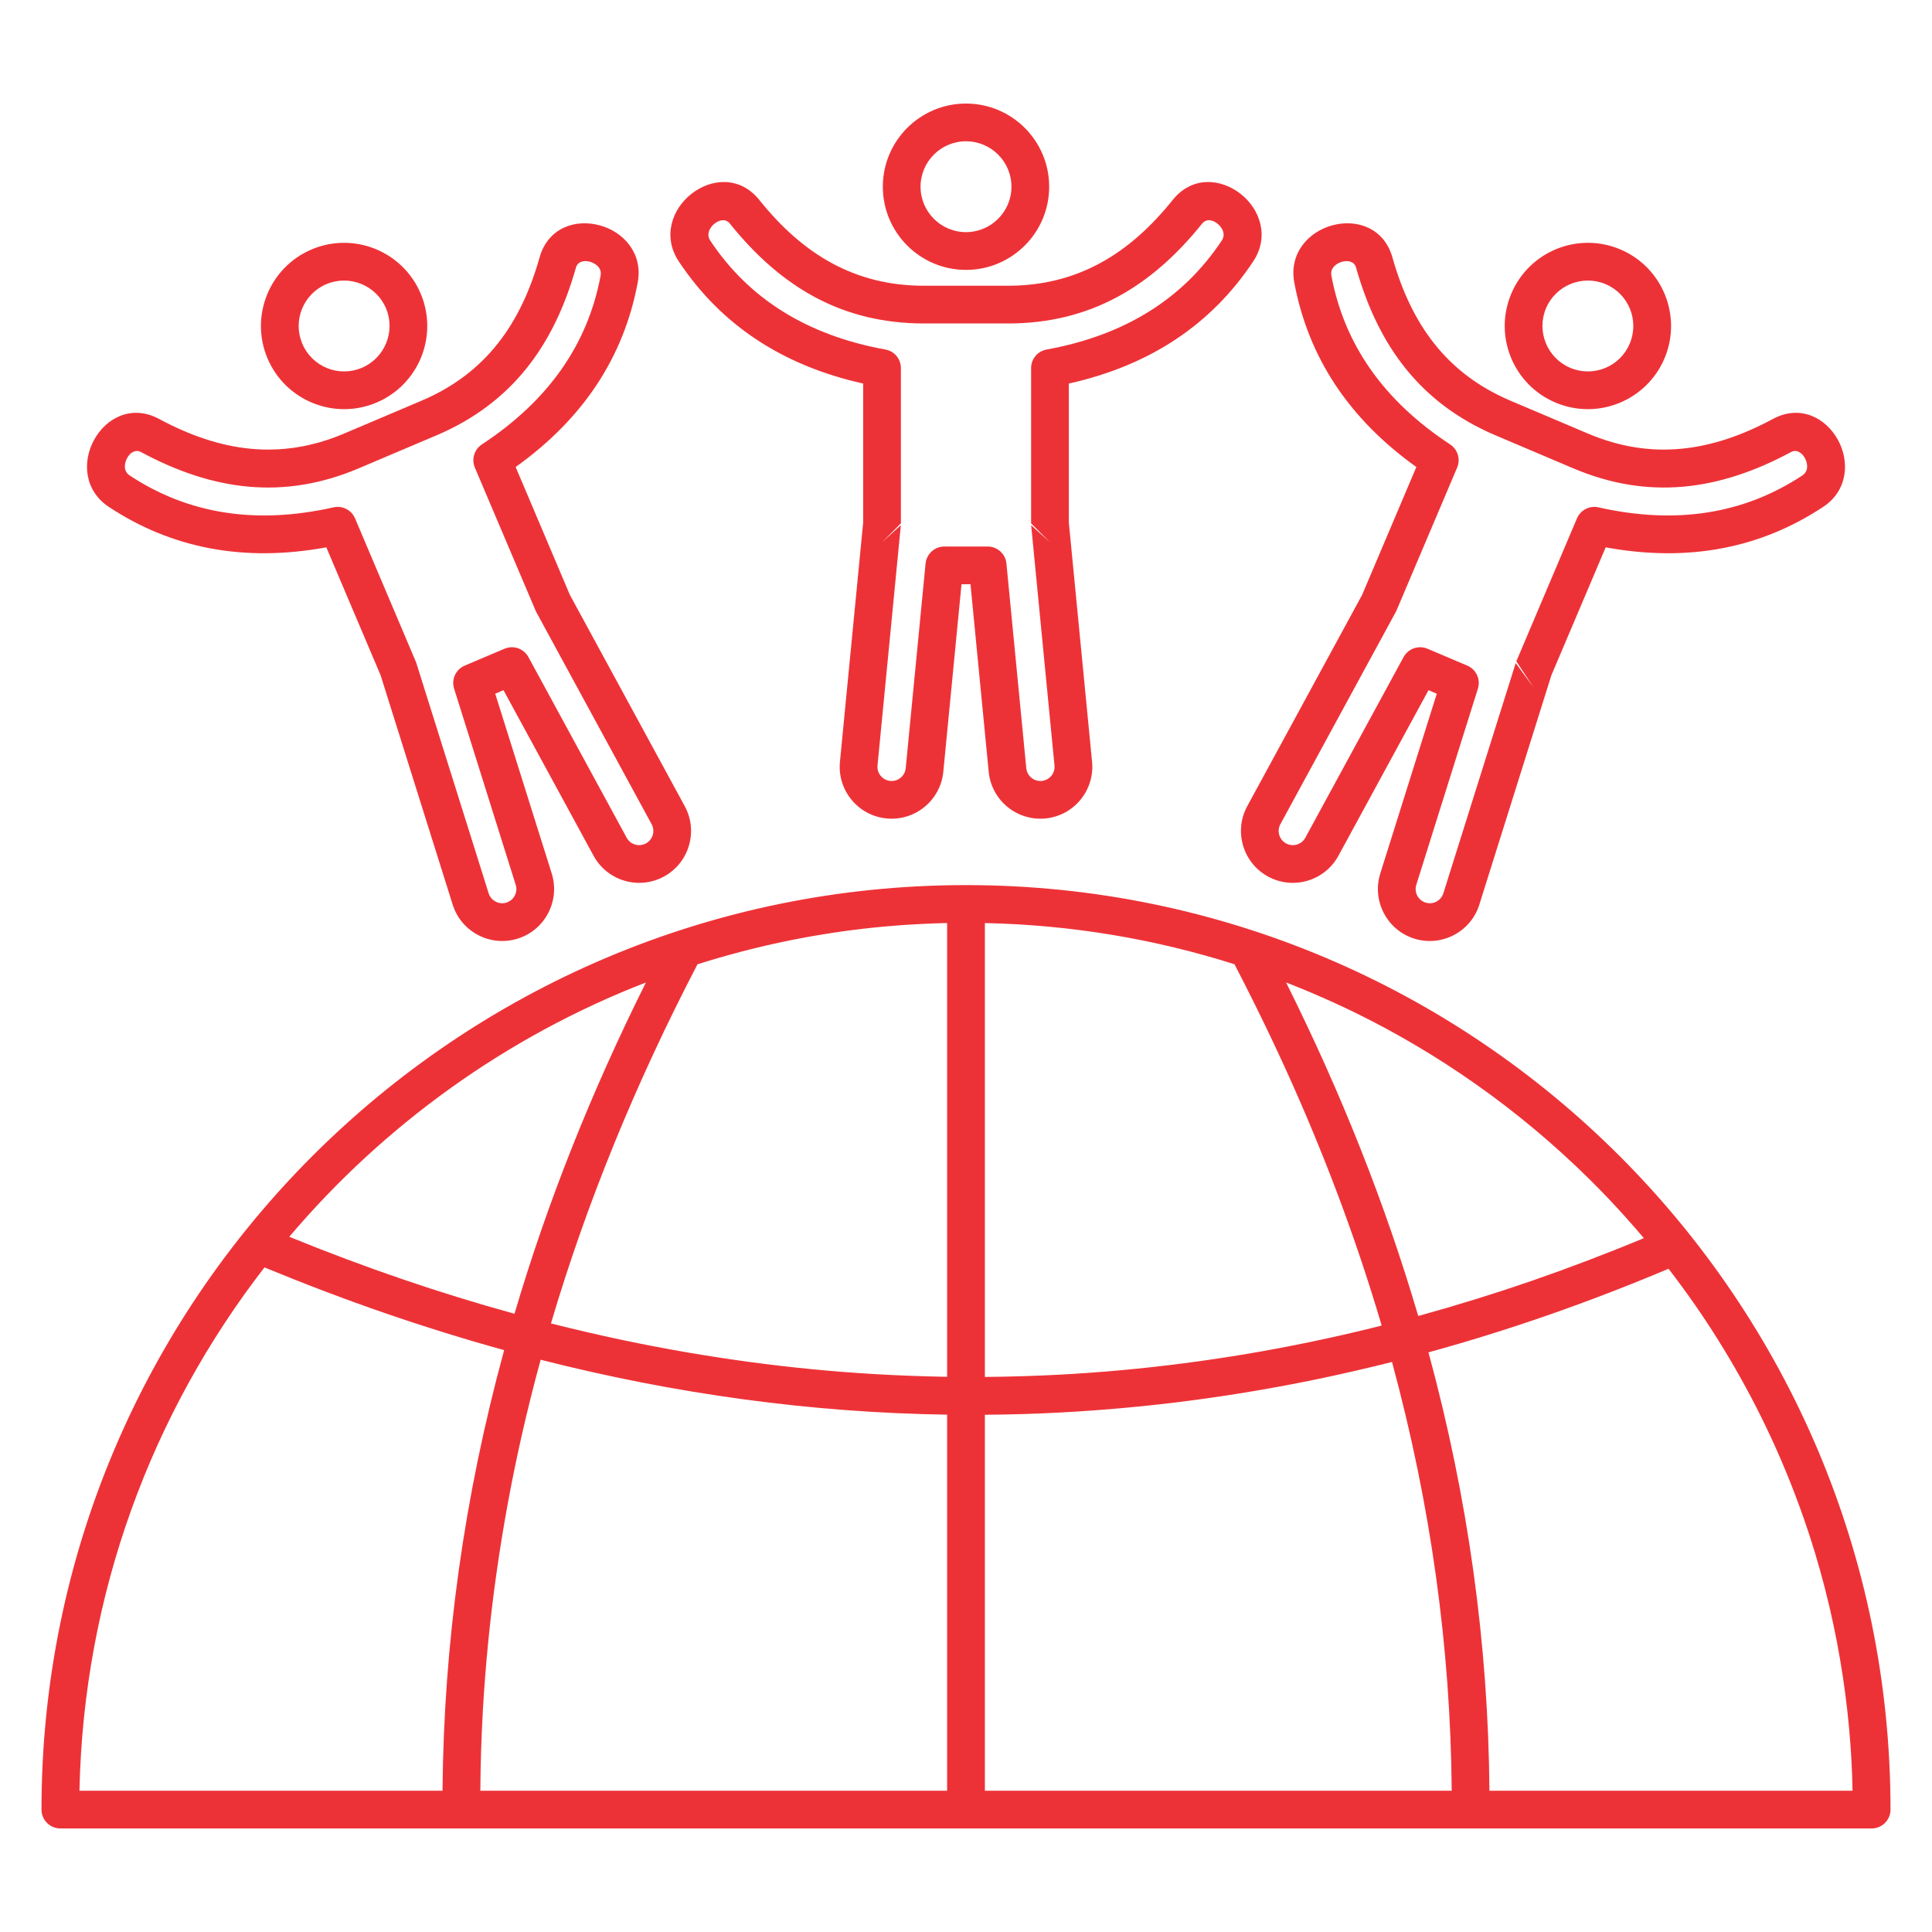 <svg width="40" height="40" viewBox="0 0 40 40" fill="none" xmlns="http://www.w3.org/2000/svg">
<path fill-rule="evenodd" clip-rule="evenodd" d="M20 18.325C9.436 18.325 0.859 26.902 0.859 37.466C0.859 37.681 1.034 37.856 1.25 37.856H38.75C38.966 37.856 39.141 37.681 39.141 37.466C39.141 26.902 30.564 18.325 20 18.325ZM34.546 26.268C32.889 26.967 31.232 27.544 29.575 27.999C30.397 31.024 30.814 34.05 30.837 37.075H38.355C38.351 36.852 38.342 36.63 38.33 36.408C38.305 35.977 38.266 35.548 38.211 35.12C38.082 34.113 37.87 33.117 37.576 32.146C37.191 30.878 36.669 29.652 36.02 28.498C35.73 27.981 35.416 27.48 35.078 26.994C34.906 26.748 34.729 26.506 34.546 26.269V26.268ZM28.805 28.202C28.306 28.327 27.805 28.443 27.301 28.548C26.42 28.731 25.532 28.882 24.64 28.998C23.756 29.114 22.869 29.195 21.979 29.243C21.459 29.271 20.938 29.287 20.417 29.291H20.391V37.075H30.056C30.033 34.117 29.623 31.158 28.82 28.198L28.805 28.202ZM11.191 28.162C11.044 28.698 10.91 29.238 10.788 29.781C10.581 30.704 10.411 31.635 10.279 32.572C10.146 33.509 10.053 34.452 9.998 35.397C9.967 35.948 9.949 36.499 9.945 37.051L9.944 37.075H19.609V29.289C16.804 29.247 13.998 28.866 11.193 28.152L11.191 28.162ZM5.476 26.24C3.146 29.248 1.73 32.999 1.645 37.075H9.162C9.186 34.034 9.608 30.993 10.438 27.952L10.409 27.945C9.591 27.718 8.781 27.466 7.98 27.19C7.141 26.901 6.312 26.585 5.492 26.247L5.476 26.24ZM20.391 19.111V28.508H20.406C20.916 28.503 21.427 28.488 21.936 28.461C22.798 28.415 23.658 28.336 24.513 28.225C25.387 28.112 26.257 27.965 27.119 27.786C27.613 27.684 28.104 27.571 28.593 27.448L28.604 27.438C28.475 26.999 28.337 26.562 28.193 26.129C27.921 25.316 27.623 24.511 27.299 23.717C26.959 22.878 26.59 22.052 26.196 21.236C25.995 20.82 25.788 20.406 25.575 19.995L25.559 19.964C23.923 19.445 22.188 19.148 20.391 19.111ZM19.591 19.111C19.301 19.117 19.011 19.131 18.721 19.15C18.16 19.189 17.6 19.253 17.044 19.344C16.47 19.437 15.898 19.558 15.335 19.706C15.038 19.784 14.743 19.869 14.45 19.962L14.441 19.964C13.15 22.443 12.14 24.922 11.407 27.4L11.427 27.405C11.915 27.528 12.406 27.642 12.899 27.746C13.762 27.927 14.632 28.078 15.505 28.196C16.362 28.312 17.221 28.396 18.084 28.448C18.584 28.477 19.084 28.496 19.584 28.505H19.609V19.111H19.591ZM26.627 20.341C27.776 22.643 28.686 24.945 29.363 27.246L29.386 27.24C30.167 27.024 30.942 26.784 31.709 26.52C32.491 26.249 33.266 25.954 34.031 25.636L34.034 25.634C33.916 25.495 33.798 25.358 33.677 25.224C33.429 24.946 33.173 24.677 32.909 24.416C32.18 23.695 31.391 23.035 30.553 22.445C29.778 21.899 28.961 21.413 28.111 20.993C27.79 20.835 27.464 20.686 27.135 20.547C26.973 20.478 26.812 20.413 26.648 20.349L26.627 20.341ZM13.373 20.341C10.488 21.459 7.956 23.286 5.989 25.606L6.016 25.617C6.782 25.929 7.556 26.22 8.339 26.487C9.096 26.746 9.862 26.982 10.634 27.195L10.652 27.2C11.326 24.913 12.232 22.627 13.373 20.341ZM8.741 8.29L8.725 8.297L7.125 8.976C5.799 9.538 4.559 9.354 3.29 8.672C2.73 8.372 2.199 8.648 1.947 9.108C1.702 9.556 1.741 10.157 2.255 10.496C3.555 11.354 5.052 11.645 6.756 11.332L7.88 13.98L9.372 18.729C9.549 19.295 10.153 19.61 10.72 19.433C11.285 19.255 11.6 18.651 11.423 18.085L10.253 14.363L10.424 14.289L12.289 17.717C12.572 18.238 13.225 18.431 13.746 18.148C14.267 17.865 14.46 17.212 14.177 16.691L11.799 12.317L10.676 9.669C12.085 8.662 12.916 7.383 13.203 5.851C13.316 5.247 12.912 4.8 12.419 4.666C11.912 4.527 11.345 4.717 11.172 5.328C10.782 6.709 10.057 7.727 8.741 8.29ZM31.275 8.297C31.419 8.359 31.312 8.313 31.259 8.29C29.943 7.727 29.218 6.709 28.828 5.328C28.655 4.717 28.087 4.527 27.581 4.666C27.088 4.8 26.684 5.247 26.797 5.851C27.084 7.383 27.915 8.662 29.324 9.669L28.201 12.317L25.823 16.691C25.54 17.212 25.733 17.865 26.254 18.148C26.775 18.431 27.428 18.238 27.711 17.717L29.576 14.289L29.747 14.363L28.577 18.085C28.4 18.651 28.715 19.255 29.28 19.433C29.847 19.61 30.451 19.295 30.628 18.729L32.12 13.98L33.244 11.332C34.948 11.645 36.444 11.354 37.745 10.496C38.259 10.157 38.298 9.556 38.053 9.108C37.801 8.648 37.27 8.372 36.71 8.672C35.441 9.354 34.201 9.538 32.875 8.976L31.275 8.297ZM11.104 12.674L13.491 17.064C13.568 17.206 13.516 17.384 13.373 17.462C13.23 17.539 13.052 17.487 12.975 17.345L10.941 13.605C10.845 13.428 10.631 13.353 10.446 13.431L9.621 13.781C9.436 13.86 9.341 14.066 9.402 14.258L10.677 18.319C10.726 18.474 10.64 18.638 10.485 18.687C10.331 18.736 10.166 18.649 10.117 18.495L8.62 13.728C8.616 13.716 8.611 13.704 8.606 13.692L7.351 10.733C7.277 10.559 7.09 10.463 6.905 10.504C5.298 10.866 3.894 10.642 2.685 9.844C2.553 9.757 2.57 9.598 2.632 9.484C2.688 9.381 2.796 9.294 2.92 9.36C4.412 10.162 5.872 10.356 7.43 9.695L9.03 9.016L9.027 9.016L9.047 9.009H9.048C10.595 8.345 11.466 7.163 11.924 5.541C11.963 5.406 12.101 5.388 12.213 5.419C12.339 5.454 12.464 5.552 12.435 5.707C12.169 7.131 11.354 8.296 9.977 9.201C9.819 9.305 9.758 9.506 9.831 9.68L11.088 12.64C11.092 12.652 11.098 12.663 11.104 12.674ZM28.896 12.674C28.902 12.663 28.908 12.652 28.913 12.64L30.169 9.68C30.242 9.506 30.181 9.305 30.023 9.201C28.646 8.296 27.831 7.131 27.565 5.707C27.536 5.552 27.661 5.454 27.788 5.419C27.899 5.388 28.038 5.406 28.076 5.541C28.534 7.163 29.405 8.345 30.952 9.009H30.953C30.953 9.009 31.018 9.037 30.97 9.016L32.569 9.695C34.128 10.356 35.588 10.162 37.08 9.36C37.204 9.294 37.312 9.381 37.368 9.484C37.431 9.598 37.447 9.757 37.315 9.844C36.106 10.642 34.702 10.866 33.094 10.504C32.91 10.463 32.723 10.559 32.649 10.733L31.394 13.692L31.753 14.236L31.381 13.728L29.883 18.495C29.834 18.649 29.669 18.736 29.515 18.687C29.36 18.638 29.274 18.474 29.323 18.319L30.598 14.258C30.659 14.066 30.564 13.86 30.379 13.781L29.554 13.431C29.369 13.353 29.155 13.428 29.059 13.605L27.025 17.345C26.948 17.487 26.77 17.539 26.627 17.462C26.484 17.384 26.432 17.206 26.509 17.064L28.896 12.674ZM20.869 5.916H19.131C17.691 5.916 16.62 5.262 15.719 4.138C15.321 3.643 14.724 3.69 14.312 4.016C13.912 4.331 13.713 4.901 14.054 5.413C14.916 6.711 16.18 7.564 17.871 7.941V10.817L17.39 15.772C17.333 16.363 17.766 16.888 18.355 16.945C18.946 17.003 19.472 16.57 19.53 15.98L19.907 12.096H20.093L20.47 15.98C20.528 16.57 21.054 17.003 21.645 16.945C22.234 16.888 22.667 16.363 22.61 15.772L22.129 10.817V7.941C23.82 7.564 25.084 6.711 25.946 5.413C26.287 4.901 26.088 4.331 25.688 4.016C25.276 3.69 24.679 3.643 24.281 4.138C23.383 5.257 22.318 5.91 20.886 5.916H20.869ZM25.025 4.559H25.027C25.089 4.559 25.153 4.588 25.204 4.628C25.306 4.709 25.383 4.849 25.295 4.981C24.494 6.187 23.289 6.942 21.668 7.237C21.482 7.27 21.348 7.432 21.348 7.621V10.836L21.738 11.227L21.349 10.874L21.832 15.848C21.848 16.009 21.73 16.152 21.569 16.168C21.407 16.184 21.264 16.066 21.248 15.904L20.837 11.667C20.817 11.467 20.649 11.315 20.448 11.315H19.552C19.351 11.315 19.183 11.467 19.163 11.667L18.752 15.904C18.736 16.066 18.593 16.184 18.431 16.168C18.27 16.152 18.152 16.009 18.168 15.848L18.651 10.874L18.262 11.227L18.652 10.836V7.621C18.652 7.432 18.518 7.27 18.332 7.237C16.711 6.942 15.505 6.187 14.705 4.981C14.617 4.849 14.694 4.709 14.796 4.628C14.887 4.556 15.022 4.518 15.11 4.628C16.169 5.948 17.438 6.697 19.131 6.697H20.869H20.889C22.572 6.691 23.834 5.943 24.89 4.628C24.929 4.58 24.976 4.56 25.025 4.559ZM6.452 5.164C5.577 5.535 5.168 6.547 5.539 7.421C5.91 8.296 6.922 8.706 7.797 8.334C8.672 7.963 9.08 6.952 8.709 6.077C8.338 5.202 7.327 4.793 6.452 5.164ZM33.548 5.164C32.673 4.793 31.662 5.202 31.291 6.077C30.919 6.952 31.328 7.963 32.203 8.334C33.078 8.706 34.09 8.296 34.461 7.421C34.832 6.547 34.423 5.535 33.548 5.164ZM6.757 5.883C7.235 5.681 7.787 5.904 7.991 6.381C8.193 6.859 7.97 7.413 7.491 7.615C7.014 7.818 6.461 7.595 6.259 7.116C6.055 6.638 6.279 6.086 6.757 5.883ZM33.243 5.883C33.721 6.086 33.944 6.638 33.741 7.116C33.539 7.595 32.986 7.818 32.509 7.615C32.031 7.413 31.807 6.859 32.009 6.381C32.212 5.904 32.765 5.681 33.243 5.883ZM20 2.144C19.05 2.144 18.278 2.915 18.278 3.866C18.278 4.816 19.05 5.588 20 5.588C20.95 5.588 21.722 4.816 21.722 3.866C21.722 2.915 20.95 2.144 20 2.144ZM20 2.925C20.519 2.925 20.941 3.346 20.941 3.866C20.941 4.384 20.519 4.806 20 4.806C19.481 4.806 19.059 4.384 19.059 3.866C19.059 3.346 19.481 2.925 20 2.925Z" fill="#ED3237"/>
</svg>
